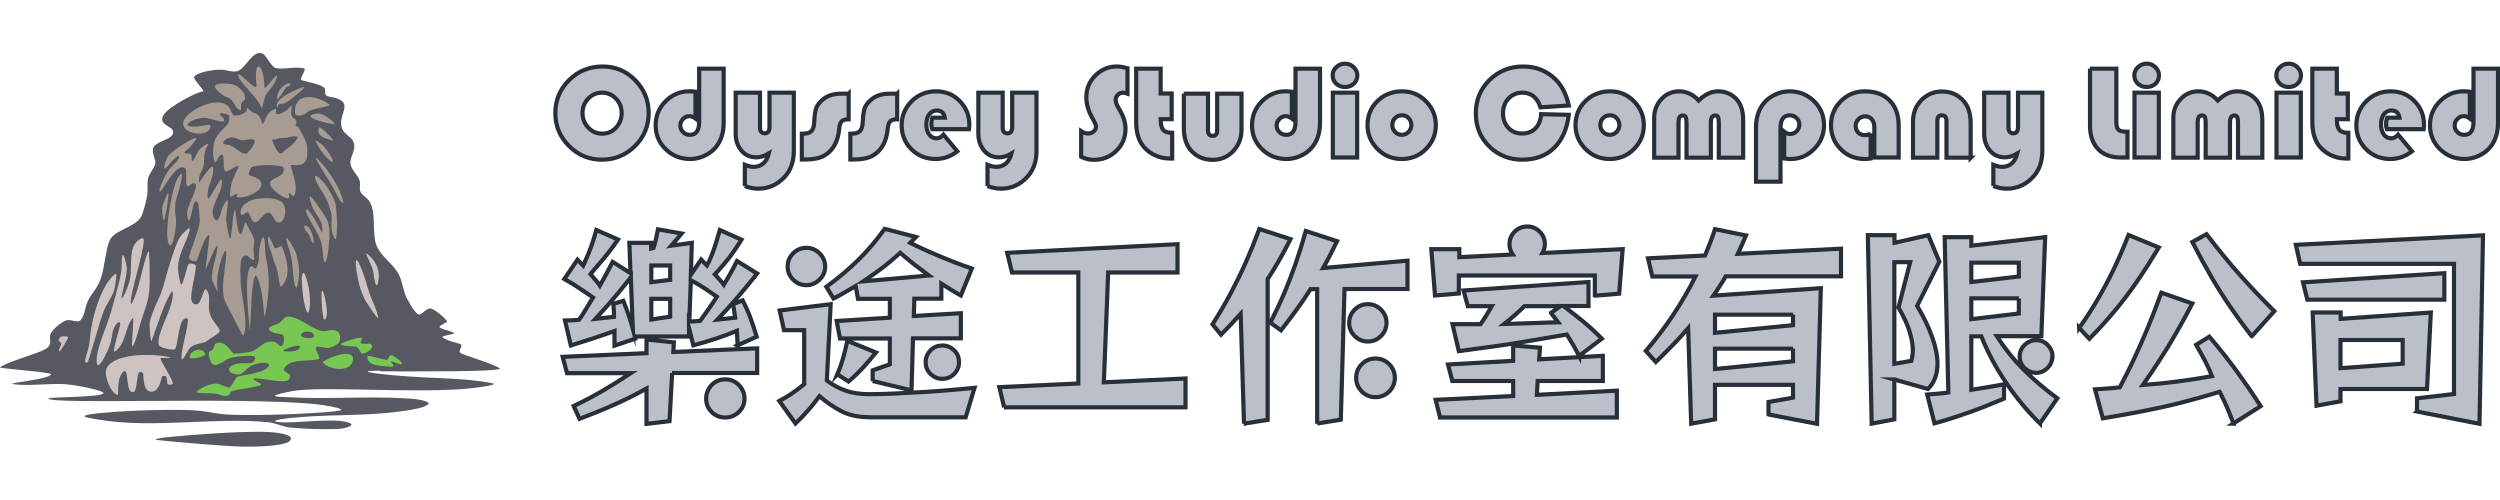 <?xml version="1.0" encoding="UTF-8"?>
<svg id="_圖層_1" data-name="圖層 1" xmlns="http://www.w3.org/2000/svg" viewBox="0 0 150 30">
  <defs>
    <style>
      .cls-1 {
        fill: #565961;
      }

      .cls-2 {
        fill: #a79b92;
      }

      .cls-3 {
        fill: #babfca;
        stroke: #272f38;
        stroke-miterlimit: 10;
        stroke-width: .25px;
      }

      .cls-4 {
        fill: #78c753;
      }

      .cls-5 {
        fill: #cec3c1;
      }
    </style>
  </defs>
  <g>
    <path class="cls-3" d="M36.17,3.99c.75,0,1.4.27,1.94.82.54.55.81,1.21.81,1.97s-.27,1.44-.82,1.98c-.54.54-1.21.82-1.98.82s-1.43-.27-1.98-.82-.82-1.21-.82-1.98.28-1.44.83-1.98c.55-.54,1.22-.81,2.02-.81ZM36.12,5.56c-.33,0-.6.12-.83.36-.23.24-.34.53-.34.87s.12.63.35.87c.23.24.51.36.83.36s.61-.12.83-.36.34-.53.34-.87-.11-.63-.34-.87-.51-.36-.83-.36Z"/>
    <path class="cls-3" d="M41.96,4.12h1.46v3.25c0,.6-.16,1.08-.47,1.46-.18.22-.41.39-.69.52-.28.13-.56.19-.85.19-.58,0-1.07-.2-1.47-.59s-.6-.87-.6-1.44.2-1.03.59-1.43c.4-.4.86-.6,1.41-.6.09,0,.22,0,.39.02v1.61c-.12-.09-.24-.14-.36-.14-.15,0-.28.05-.39.17-.11.11-.16.24-.16.4s.06.28.17.39c.11.11.25.16.4.16.38,0,.56-.26.56-.78v-3.19Z"/>
    <path class="cls-3" d="M44.69,11.16v-1.27c.2.08.37.12.52.12.47,0,.78-.27.92-.8-.25.15-.5.23-.75.23-.36,0-.66-.13-.89-.4s-.35-.61-.35-1.03v-2.45h1.46v2.09c0,.23.1.35.29.35s.28-.13.28-.38v-2.06h1.46v3.48c0,.65-.18,1.17-.55,1.57-.43.47-.96.71-1.58.71-.27,0-.54-.05-.81-.16Z"/>
    <path class="cls-3" d="M50.92,5.62v1.54c-.21,0-.35.04-.42.12-.08.08-.13.23-.15.46-.07.75-.36,1.28-.88,1.59-.27.16-.66.24-1.16.24h-.2v-1.55h.07c.23,0,.4-.05.5-.15s.16-.27.17-.51c.02-.4.06-.68.11-.84.05-.16.16-.32.33-.48.29-.28.68-.42,1.19-.42h.44Z"/>
    <path class="cls-3" d="M53.83,5.62v1.54c-.21,0-.35.04-.42.12-.08.08-.13.23-.15.46-.07.75-.36,1.28-.88,1.59-.27.16-.66.24-1.16.24h-.2v-1.55h.07c.23,0,.4-.05.5-.15s.16-.27.17-.51c.02-.4.06-.68.11-.84.05-.16.16-.32.33-.48.29-.28.68-.42,1.19-.42h.44Z"/>
    <path class="cls-3" d="M58.14,7.75h-2.21c-.03-.11-.05-.21-.05-.31,0-.13.02-.26.07-.38h.74c-.05-.29-.21-.43-.49-.43-.18,0-.33.08-.45.23-.11.15-.17.35-.17.6s.06.46.17.61.26.23.44.23c.15,0,.29-.07.42-.22l.83,1c-.39.3-.82.46-1.29.46-.58,0-1.06-.19-1.46-.58-.39-.39-.59-.87-.59-1.44s.2-1.05.6-1.45c.4-.39.88-.59,1.46-.59s1.04.19,1.42.58c.38.38.58.86.58,1.42,0,.06,0,.15-.02.27Z"/>
    <path class="cls-3" d="M59.25,11.16v-1.27c.2.08.37.12.52.12.47,0,.78-.27.92-.8-.25.15-.5.23-.75.23-.36,0-.66-.13-.89-.4s-.35-.61-.35-1.03v-2.45h1.46v2.09c0,.23.1.35.29.35s.28-.13.28-.38v-2.06h1.46v3.48c0,.65-.18,1.17-.55,1.57-.43.47-.96.71-1.58.71-.27,0-.54-.05-.81-.16Z"/>
    <path class="cls-3" d="M67.65,4.1v1.52c-.11-.04-.2-.06-.27-.06-.12,0-.22.04-.31.13-.09.09-.13.2-.13.32,0,.11.05.24.14.41l.12.21c.22.38.33.75.33,1.1,0,.52-.18.96-.55,1.32s-.82.54-1.35.54c-.25,0-.51-.06-.76-.18v-1.54c.15.1.29.14.4.14.14,0,.25-.04.35-.12.09-.08.14-.18.14-.3,0-.08-.07-.25-.22-.51-.24-.42-.36-.83-.36-1.25,0-.5.18-.94.54-1.3s.79-.54,1.28-.54c.22,0,.43.04.64.11Z"/>
    <path class="cls-3" d="M69.64,4.12v1.49h.66v1.54h-.66c0,.31.05.52.15.64s.28.18.54.18v1.54c-.08,0-.13,0-.17,0-.33,0-.64-.08-.94-.23-.29-.15-.53-.36-.71-.62-.22-.34-.34-.78-.34-1.34v-3.2h1.46Z"/>
    <path class="cls-3" d="M71.02,5.62h1.46v2.2c0,.22.09.33.28.33s.27-.11.27-.33v-2.2h1.46v2.17c0,.5-.17.93-.5,1.28s-.75.52-1.23.52c-.55,0-1-.2-1.34-.61-.26-.32-.39-.75-.39-1.31v-2.05Z"/>
    <path class="cls-3" d="M77.74,4.12h1.46v3.25c0,.6-.16,1.08-.47,1.46-.18.22-.41.39-.69.52-.28.13-.56.19-.85.19-.58,0-1.07-.2-1.47-.59s-.6-.87-.6-1.44.2-1.03.59-1.43c.4-.4.86-.6,1.41-.6.09,0,.22,0,.39.02v1.61c-.12-.09-.24-.14-.36-.14-.15,0-.28.05-.39.17-.11.11-.16.24-.16.4s.06.28.17.39c.11.11.25.16.4.16.38,0,.56-.26.56-.78v-3.19Z"/>
    <path class="cls-3" d="M81.43,5.56v3.89h-1.46v-3.89h1.46ZM80.71,3.82c.2,0,.37.07.51.21.14.14.22.3.22.49,0,.2-.07.37-.21.5-.14.13-.31.2-.53.2s-.39-.07-.53-.2c-.14-.13-.21-.3-.21-.5,0-.19.07-.36.22-.49.14-.14.32-.21.51-.21Z"/>
    <path class="cls-3" d="M84.14,5.48c.55,0,1.03.2,1.42.6.39.4.59.87.59,1.43s-.2,1.04-.6,1.44c-.4.4-.88.59-1.45.59s-1.05-.2-1.45-.6c-.4-.4-.6-.88-.6-1.44s.2-1.05.6-1.44c.4-.39.9-.58,1.48-.58ZM84.1,6.92c-.16,0-.29.06-.4.17s-.16.25-.16.42.06.3.17.41c.11.11.24.17.4.17s.29-.06.4-.17c.11-.12.17-.25.17-.41s-.05-.3-.16-.42-.24-.17-.4-.17Z"/>
    <path class="cls-3" d="M92.47,6.85l1.66.04c-.11.86-.41,1.52-.89,1.99s-1.12.7-1.9.7-1.46-.27-1.99-.8c-.54-.53-.8-1.19-.8-1.98s.27-1.46.82-2c.55-.54,1.22-.81,2.02-.81s1.44.27,1.97.8c.36.37.62.88.77,1.54l-1.7.11c-.19-.58-.55-.88-1.08-.88-.34,0-.62.12-.84.35s-.33.53-.33.89.11.64.32.87c.22.23.49.34.82.34s.6-.1.8-.3c.2-.2.32-.49.35-.86Z"/>
    <path class="cls-3" d="M96.62,5.48c.55,0,1.03.2,1.42.6.39.4.59.87.59,1.43s-.2,1.04-.6,1.44c-.4.4-.88.59-1.45.59s-1.05-.2-1.45-.6c-.4-.4-.6-.88-.6-1.44s.2-1.05.6-1.44c.4-.39.9-.58,1.48-.58ZM96.58,6.92c-.16,0-.29.06-.4.17s-.16.25-.16.42.06.3.17.41c.11.11.24.17.4.17s.29-.06.4-.17c.11-.12.17-.25.17-.41s-.05-.3-.16-.42-.24-.17-.4-.17Z"/>
    <path class="cls-3" d="M104.59,9.46h-1.46v-2.1c0-.16-.02-.27-.05-.34s-.09-.09-.18-.09c-.16,0-.25.14-.25.43v2.1h-1.46v-2.1c0-.16-.02-.27-.05-.34s-.1-.09-.19-.09c-.16,0-.24.14-.24.43v2.1h-1.46v-2.4c0-.44.15-.81.44-1.12.29-.31.65-.46,1.07-.46s.82.18,1.16.55c.38-.37.77-.55,1.15-.55.49,0,.88.18,1.17.53.23.28.35.68.35,1.21v2.23Z"/>
    <path class="cls-3" d="M106.82,10.9h-1.46v-3.25c0-.6.16-1.08.47-1.46.18-.22.41-.39.69-.52.28-.13.56-.19.85-.19.58,0,1.07.2,1.47.59s.6.87.6,1.44-.2,1.03-.59,1.43c-.4.4-.86.6-1.41.6-.09,0-.22,0-.39-.03v-1.61c.12.1.24.14.36.14.15,0,.28-.06.39-.17.11-.11.16-.25.16-.4s-.06-.29-.17-.39c-.11-.11-.25-.16-.4-.16-.38,0-.56.26-.56.78v3.2Z"/>
    <path class="cls-3" d="M112.24,8v1.51c-.12.02-.23.03-.33.03-.59,0-1.07-.19-1.46-.58-.39-.39-.59-.87-.59-1.45s.2-1.04.59-1.44c.39-.39.87-.59,1.44-.59.63,0,1.13.18,1.49.55.36.37.54.87.54,1.51v1.91h-1.46v-1.8c0-.21-.05-.37-.15-.49-.1-.12-.24-.18-.4-.18-.15,0-.29.06-.4.17-.11.11-.17.24-.17.4s.05.29.15.4c.1.1.23.16.39.16.13,0,.25-.03.36-.1Z"/>
    <path class="cls-3" d="M118.25,9.46h-1.46v-2.2c0-.22-.09-.34-.28-.34s-.27.11-.27.34v2.2h-1.46v-2.17c0-.51.17-.94.5-1.28s.75-.52,1.23-.52c.56,0,1,.2,1.34.61.26.31.39.75.39,1.32v2.05Z"/>
    <path class="cls-3" d="M119.6,11.16v-1.27c.2.08.37.12.52.12.47,0,.78-.27.92-.8-.25.15-.5.23-.75.23-.36,0-.66-.13-.89-.4s-.35-.61-.35-1.03v-2.45h1.46v2.09c0,.23.1.35.29.35s.28-.13.28-.38v-2.06h1.46v3.48c0,.65-.18,1.17-.55,1.57-.43.47-.96.71-1.58.71-.27,0-.54-.05-.81-.16Z"/>
    <path class="cls-3" d="M125.39,4.12h1.59v3.17c0,.25.04.41.12.49s.24.12.47.12h.08v1.55h-.42c-.58,0-1.03-.17-1.35-.51-.32-.34-.48-.81-.48-1.4v-3.42Z"/>
    <path class="cls-3" d="M129.53,5.56v3.89h-1.46v-3.89h1.46ZM128.81,3.82c.2,0,.37.07.51.21.14.14.22.3.22.49,0,.2-.07.37-.21.5-.14.13-.31.2-.53.2s-.39-.07-.53-.2c-.14-.13-.21-.3-.21-.5,0-.19.07-.36.22-.49.14-.14.32-.21.51-.21Z"/>
    <path class="cls-3" d="M135.74,9.46h-1.46v-2.1c0-.16-.02-.27-.05-.34s-.09-.09-.18-.09c-.16,0-.25.14-.25.43v2.1h-1.46v-2.1c0-.16-.02-.27-.05-.34s-.1-.09-.19-.09c-.16,0-.24.14-.24.43v2.1h-1.46v-2.4c0-.44.15-.81.44-1.12.29-.31.65-.46,1.07-.46s.82.18,1.16.55c.38-.37.77-.55,1.15-.55.49,0,.88.18,1.17.53.23.28.35.68.35,1.21v2.23Z"/>
    <path class="cls-3" d="M138.05,5.56v3.89h-1.46v-3.89h1.46ZM137.33,3.82c.2,0,.37.07.51.21.14.14.22.3.22.49,0,.2-.07.37-.21.5-.14.13-.31.2-.53.2s-.39-.07-.53-.2c-.14-.13-.21-.3-.21-.5,0-.19.07-.36.22-.49.14-.14.32-.21.51-.21Z"/>
    <path class="cls-3" d="M140.21,4.12v1.49h.66v1.54h-.66c0,.31.05.52.15.64s.28.18.54.18v1.54c-.08,0-.13,0-.17,0-.33,0-.64-.08-.94-.23-.29-.15-.53-.36-.71-.62-.22-.34-.34-.78-.34-1.34v-3.2h1.46Z"/>
    <path class="cls-3" d="M145.42,7.75h-2.21c-.03-.11-.05-.21-.05-.31,0-.13.02-.26.07-.38h.74c-.05-.29-.21-.43-.49-.43-.18,0-.33.08-.45.23-.11.15-.17.35-.17.6s.06.46.17.61.26.23.44.23c.15,0,.29-.07.42-.22l.83,1c-.39.3-.82.46-1.29.46-.58,0-1.06-.19-1.46-.58-.39-.39-.59-.87-.59-1.44s.2-1.05.6-1.45c.4-.39.88-.59,1.46-.59s1.04.19,1.42.58c.38.38.58.86.58,1.42,0,.06,0,.15-.02.27Z"/>
    <path class="cls-3" d="M148.42,4.12h1.46v3.25c0,.6-.16,1.08-.47,1.46-.18.22-.41.39-.69.52-.28.13-.56.19-.85.19-.58,0-1.07-.2-1.47-.59s-.6-.87-.6-1.44.2-1.03.59-1.43c.4-.4.86-.6,1.41-.6.09,0,.22,0,.39.02v1.61c-.12-.09-.24-.14-.36-.14-.15,0-.28.05-.39.17-.11.11-.16.24-.16.4s.06.28.17.39c.11.11.25.16.4.16.38,0,.56-.26.56-.78v-3.19Z"/>
    <path class="cls-3" d="M40.33,22.38l-.16,2.89-1.38.16v-2.12c-.63.36-1.29.68-1.96.98s-1.36.58-2.06.84l-.35-.77c.61-.29,1.19-.59,1.75-.92s1.12-.68,1.68-1.05h-3.83l-.26-.98,5.03-.22v-.82l1.64.17-.03.58,5.03-.22v1.48h-5.11ZM44.26,20.75c-.02-.33-.04-.63-.05-.9-.76.32-1.63.61-2.61.87l-.26-1.04v.51h-3.25s.02.08.03.13l-1.25.42v-.88c-.49.17-.93.33-1.33.46s-.83.27-1.29.41l-.35-1.5c.3,0,.58-.02.84-.04.16-.22.3-.45.44-.68s.27-.45.4-.66c-.17-.12-.41-.29-.72-.49-.3-.21-.64-.42-1-.62l.79-1.16.34.36c.05-.11.16-.35.31-.71s.32-.84.48-1.43l1.3.57c-.38.55-.73,1.01-1.06,1.38s-.52.61-.59.7c.12.14.23.26.33.38.1.11.17.22.23.31.24-.42.5-.9.77-1.43l1.07.68-.07-1.82h1.31v.34l.14-.03c.09-.27.18-.64.27-1.12l1.42.25c-.24.29-.45.54-.62.73l1.23-.17-.06,1.92.62-.92.35.36c.07-.12.18-.36.32-.72.14-.36.29-.83.45-1.41l1.3.58c-.38.61-.73,1.09-1.03,1.44s-.5.57-.57.64c.11.12.21.24.31.34s.17.21.23.29c.25-.42.52-.89.79-1.43l1.21.75c-.42.53-.81,1-1.17,1.42-.36.42-.76.87-1.21,1.34.16-.02.34-.03.51-.05s.36-.04.55-.06l-.12-.81.57-.23c.18.36.34.7.46,1.04.13.34.25.72.38,1.14l-1.17.53ZM37.85,16.64c-.15.19-.41.52-.79.98-.38.46-.82.96-1.33,1.51l1.11-.12c0-.13,0-.26-.01-.39s-.02-.26-.03-.39l.6-.18c.13.32.24.63.34.92.1.29.17.54.23.76l-.12-3.08ZM40.21,15.93h-1.13v1l1.13-.14v-.86ZM40.21,17.93h-1.13v1.24l1.13-.17v-1.07ZM41.36,19.29c.14,0,.36-.01.65-.04.18-.25.36-.5.53-.74.17-.24.33-.48.47-.71-.17-.12-.4-.27-.67-.46-.27-.18-.57-.36-.89-.53l-.09,2.48ZM44.67,23.92c0,.31-.11.58-.34.8-.23.22-.5.33-.82.33s-.59-.11-.81-.33c-.22-.22-.33-.49-.33-.8s.11-.59.33-.82c.22-.22.49-.34.81-.34s.59.11.82.34c.22.23.34.5.34.82Z"/>
    <path class="cls-3" d="M52.12,25.03c-.63,0-1.18-.12-1.64-.36-.46-.24-.9-.54-1.31-.9-.17.23-.38.49-.63.79-.26.3-.53.58-.81.85l-.97-1.35c.5-.26,1-.6,1.49-1.01v-3.24h-1.21l-.26-1.18,3.06-.38-.23,4.58c.36.27.73.47,1.13.61s.86.21,1.39.21c.49,0,1.01-.01,1.59-.04.57-.03,1.13-.06,1.69-.09.55-.03,1.06-.07,1.53-.11s.97-.08,1.53-.14l-.53,1.77h-5.8ZM49.51,15.99c0,.3-.11.57-.34.79-.23.22-.49.33-.79.33s-.57-.11-.79-.33c-.22-.22-.33-.48-.33-.79s.11-.57.33-.79c.22-.22.48-.33.79-.33s.57.11.79.33c.22.22.34.48.34.79ZM52.36,22.87v-.65l1.03-.36v-1.55h-2.99l-.2-1.05,3.19-.2v-1.13h-1.91l-.14-.77c-.22.13-.43.26-.65.38-.22.13-.44.25-.68.37l-.43-.7c.7-.51,1.34-1.05,1.92-1.62s1.1-1.19,1.58-1.86l1.88.49-.35.35c.56.28,1.16.55,1.78.81.62.26,1.26.51,1.92.73l-.66,1.62c-.2-.11-.4-.23-.59-.35-.19-.12-.39-.24-.58-.36v.9h-1.62l-.03,1.04,2.82-.17v1.51h-2.87l-.09,3.12-2.33-.56ZM50.24,22.47c.14-.33.25-.65.34-.96.09-.31.17-.66.26-1.06l1.72.7c-.3.37-.58.69-.83.96-.25.27-.52.53-.82.78l-.66-.43ZM55.74,16.53c-.29-.22-.59-.44-.88-.66-.29-.23-.57-.46-.85-.7-.35.32-.7.62-1.07.9-.37.28-.75.55-1.14.81l3.94-.35ZM57.54,21.73c0,.28-.1.51-.29.71-.2.19-.43.29-.71.29s-.51-.1-.71-.29c-.2-.2-.29-.43-.29-.71s.1-.51.29-.71c.2-.2.43-.29.71-.29s.51.1.71.29c.2.19.29.43.29.71Z"/>
    <path class="cls-3" d="M60.25,24.44l-.29-1.21,4.74-.22v-6.66h-3.98l-.29-1.18,10.22-.52v1.7h-4.16l-.26,6.59,4.9-.23v1.73h-10.89Z"/>
    <path class="cls-3" d="M74.64,25.42l-.2-6.59c-.17.19-.36.39-.55.6-.19.21-.41.42-.63.65l-.51-.62c.41-.64.77-1.26,1.09-1.86.32-.6.62-1.21.9-1.84.28-.63.55-1.3.82-2.02l1.87.61c-.48.94-.93,1.73-1.37,2.39v8.45l-1.43.23ZM79.03,25.42v-8.07h-.4c-.25.4-.52.8-.82,1.21s-.61.83-.95,1.26l-.64-.46c.31-.61.59-1.19.83-1.76.24-.57.47-1.16.68-1.76.21-.61.42-1.27.62-1.98l1.87.61c-.13.27-.26.54-.4.81-.14.27-.28.54-.43.8l5.06-.44v1.7h-3.78l-.22,7.84-1.42.23ZM83.19,19.37c0,.3-.11.57-.33.79-.22.22-.48.33-.79.33s-.57-.11-.79-.33-.33-.48-.33-.79.11-.57.33-.79c.22-.22.48-.33.79-.33s.57.11.79.33c.22.22.33.48.33.79ZM83.69,22.67c0,.32-.11.59-.34.82s-.5.34-.82.34-.59-.11-.82-.34c-.23-.23-.34-.5-.34-.82s.11-.59.34-.82.5-.34.82-.34.59.11.82.34c.23.23.34.5.34.82Z"/>
    <path class="cls-3" d="M95.69,17.73v-1.2h-8.16v1.08l-1.43.12-.22-2.78h1.68v.48l3.2-.16c-.06-.09-.11-.19-.14-.3-.04-.1-.05-.21-.05-.32,0-.29.1-.54.31-.75s.45-.31.75-.31.54.1.75.31.31.45.31.75c0,.19-.05.37-.14.53l4.81-.23-.21,2.67-1.43.12ZM86.4,25.04l-.26-1.05,4.65-.23v-.9h-3.65l-.26-.99,3.91-.22v-.92l1.61.13-.05.7,3.82-.21v1.51h-3.91l-.05.83,4.8-.25v1.61h-10.61ZM94.75,21.36c-.24-.47-.49-.9-.74-1.29-.49.09-1.3.22-2.41.41s-2.47.38-4.07.59l-.38-1.62h1.68c.12-.17.24-.35.35-.53.11-.18.22-.36.33-.55h-1.44l-.26-.94,7.5-.51v1.44h-1.5c.38.29.77.6,1.18.93.4.33.78.68,1.12,1.03l-1.36,1.03ZM93.06,18.77l.57-.4h-2.16c-.38.37-.79.73-1.22,1.07.71-.02,1.34-.04,1.89-.06.55-.02,1-.04,1.35-.04l-.43-.56Z"/>
    <path class="cls-3" d="M106.11,24.86v-.74l1.47-.26v-.77h-4.68v2.07l-1.43.26-.18-5.73c-.29.34-.59.67-.92,1.01s-.67.67-1.02,1.02l-.6-.66c.62-.73,1.17-1.45,1.65-2.18s.93-1.49,1.33-2.29h-2.59l-.26-1.09,3.42-.17c.1-.25.21-.51.31-.77.1-.26.2-.53.29-.81l1.86.38c-.16.37-.32.74-.49,1.1l6.19-.31v1.66h-6.92c-.11.2-.23.4-.36.59-.12.2-.25.38-.38.57l6.45-.45-.23,8.14-2.9-.56ZM107.58,18.88h-4.68v1.09l4.68-.46v-.64ZM107.58,20.92h-4.68v1.22l4.68-.46v-.77Z"/>
    <path class="cls-3" d="M113.66,22.77v2.39l-1.36.26-.23-11.31h1.6v.46l2.03-.46.66,1.59-1.33,2.65c.42.71.72,1.35.92,1.93s.3,1.08.3,1.53c0,.64-.19,1.15-.57,1.53l-2.02-.57ZM114.68,21.65c.03-.09.05-.18.06-.29.02-.1.03-.22.03-.35,0-.29-.06-.65-.18-1.07-.12-.42-.35-.92-.68-1.49l.7-2.72h-.95v6.1l1.01-.18ZM122.4,25.41c-.75-.73-1.42-1.54-2.03-2.44-.61-.9-1.11-1.83-1.49-2.79h-.6v3.21c.58-.09,1.24-.2,1.96-.33v.86c-.45.19-.87.36-1.25.51s-.83.31-1.33.48c-.5.17-1.03.34-1.59.49l-.44-1.73c.22-.02.43-.03.65-.05s.42-.04.62-.07l-.22-9.32h1.6v.51l4.43-.51-.23,5.94h-2.67c.48.75,1.01,1.41,1.6,2s1.27,1.17,2.03,1.73l-1.04,1.5ZM121.13,15.76h-2.85v1.16l2.85-.33v-.83ZM121.13,17.9h-2.85v1.25l2.85-.34v-.91ZM123.14,21.39c0,.27-.1.5-.29.69-.19.19-.42.29-.68.29s-.5-.1-.7-.29c-.19-.19-.29-.42-.29-.69s.1-.5.29-.69c.2-.19.43-.29.7-.29s.5.09.69.29c.19.19.29.42.29.69Z"/>
    <path class="cls-3" d="M124.75,19.68c.41-.58.78-1.15,1.11-1.72.33-.56.65-1.16.95-1.78.3-.62.6-1.32.9-2.08l1.82.75c-.46.76-.9,1.45-1.33,2.07-.43.62-.87,1.2-1.33,1.75-.46.55-.96,1.1-1.51,1.66l-.61-.66ZM134.01,25.42c-.11-.31-.24-.62-.37-.94-.13-.31-.29-.64-.46-.97-.82.25-1.6.47-2.35.66-.75.19-1.5.35-2.26.5-.76.15-1.56.29-2.4.43l-.47-1.74c.25-.02.5-.03.75-.05.25-.02.5-.04.74-.07.33-.62.63-1.23.9-1.81.27-.58.54-1.19.8-1.82.26-.63.52-1.31.79-2.05l1.86.65c-.34.65-.67,1.25-.98,1.79s-.63,1.07-.96,1.57c-.32.5-.66,1.01-1.03,1.53,1.39-.1,2.77-.28,4.15-.53-.11-.29-.25-.58-.41-.9-.16-.31-.34-.64-.54-.98l.79-.49c.6.7,1.15,1.4,1.65,2.08.5.69.98,1.38,1.43,2.09l-1.65,1.05ZM135.1,20.17c-.45-.58-.87-1.16-1.27-1.74s-.78-1.18-1.15-1.82c-.37-.64-.75-1.33-1.14-2.09l.85-.47c.68.89,1.35,1.71,2,2.44.65.73,1.34,1.46,2.07,2.18l-1.35,1.5Z"/>
    <path class="cls-3" d="M145.02,24.68v-.78l2.22-.26v-7.81h-9.23l-.26-1.14,11.23-.57-.21,11.31-3.76-.74ZM138.44,17.98l-.26-1.04,8.48-.55v1.59h-8.22ZM140.43,23.34v.74l-1.44.26-.23-5.59h1.68v.38l5.41-.38-.23,4.59h-5.17ZM144.16,20.4h-3.73v1.69l3.73-.27v-1.42Z"/>
  </g>
  <g>
    <path class="cls-1" d="M22.8,22.28c1.71,0,7.57.05,7.18-.19-.48-.3-2.2-.79-2.35-.91-.19-.17.24-.45-.04-.55-.47-.16-.45-.07-.99-.35-.3-.16.84-.21.63-.31-.35-.17-.47-.14-.78-.28s.46-.32.37-.43c-.22-.28-.78-.73-.97-.75-.36-.04-.57.54-.82.31-.36-.34-.42-.63-.59-.87-.2-.29-.29-1.04-.5-1.46-.33-.65-1-1.03-1.31-1.67-.36-.75-.01-2.04-.47-2.75-.13-.19-.44-.36-.53-.57-.1-.23.02-.39-.05-.65-.09-.33-.48-.64-.54-.96-.08-.38.17-.64.21-1.01.08-.74-.67-.68-.77-1.33-.12-.75.64-1.29-.24-1.64-.2-.08-.52-.09-.63-.16-.18-.1-.06-.32-.12-.43-.14-.26-1-.38-1.4-.51-.16-.05.31-.66.17-.7-.52-.15-1.37.1-1.75-.04-.21-.07-.57-.76-.72-.84-.63-.32-1.05.93-1.56,1.04-.27.06-.5-.02-.77-.07-.38-.08-1.59.1-1.81.4-.1.14.73.93.53.89-.21-.04-2.02.85-2.36,1.4-.42.68.71.65.56,1.12-.12.4-1.08.48-1.19.88-.09.35.16.64.13.91-.03.24-.38.63-.44.9-.06.31,0,.65-.04.98-.04.28-.25,1.11-.38,1.34-.36.61-1.55.77-1.86,1.36-.25.48-.32,1.69-.56,2.35-.22.61-.5.8-.75,1.29-.2.38-.17.87-.46,1.19-.16.18-.5-.04-.79,0-.31.04-.93.58-1.02.86-.09.26.11.48-.12.74-.31.36-2.08.73-2.9,1.22-.15.09,3.13.29,3.06.43-.16.33-2.73.51-2.27.59.77.13,2.33-.06,3.1,0s2.41.4,2.31.55c-.17.26-3.39.2-3.3.32.28.36,11.25-.11,15.97.32.46.04,1.97.29,1.53.39-.5.12-3.73.3-5.92.27-1.75-.03-1.52-.17-2.74-.27-.82-.07-2.48-.03-3.3,0-.77.03-2.32.11-3.08.24s.15.23.58.31c3.19.55,7.01-.17,10.19.16.39.04.86.27,1.25.31.85.09,2.13.13,2.99.08.36-.02,1.09-.23.47-.4-.99-.26-3.07.09-4.08,0-.07,0-.34-.05-.27-.08.39-.15,1.18-.19,1.76-.24,1.92-.14,3.89-.06,5.8-.33.37-.05,1.12-.15,1.43-.3.12-.05.33-.16.19-.24-.35-.2-1.18-.23-1.37-.24-2.33-.14-4.75.07-7.07-.07-.14,0-1.09-.02-.58-.16.4-.11.75-.19,1.14-.24,1.9-.23,6.65.14,9.89-.08.58-.04,2.4-.25,1.84-.36-2.24-.41-3.94-.21-6.98-.59-.85-.11-.43-.16.27-.16Z"/>
    <path class="cls-1" d="M17.39,26.46c-.33.33-2.24.35-2.77.34-1.43-.03-4.97-.37-5.22-.4s.28-.13.43-.15c.11-.01,4.53-.45,6.44-.32.24.02,1.52.13,1.11.53Z"/>
    <path class="cls-4" d="M12.32,21.25c.04.12-.96.4-.94.16.03-.39.78-.64.94-.16Z"/>
    <path class="cls-5" d="M3.53,21.07c0-.27.33-.46,0-.6-.06-.03.04-.21.1-.25.09-.07.35-.05.46-.01.06.02-.54,1.04-.55.86Z"/>
    <path class="cls-5" d="M22.67,16.99c-.12.46-.25-.45-.26-.61-.03-.32-.52-1.25-.44-1.19.56.4.9,1.04.7,1.8Z"/>
    <path class="cls-5" d="M21.85,16.57c.15.43.18.68.39,1.22.11.29.41.89.45,1.29.02.17-.78-1.03-.82-1.15-.25-.61-.26-.56-.4-1.23-.25-1.28-.12-1.58.38-.13Z"/>
    <path class="cls-2" d="M20.51,12.15c-.19-.19-.44-.78-.74-1.26-.52-.83-1.04-1.68-.71-1.35,1.24,1.25,1.73,2.88,1.46,2.61Z"/>
    <path class="cls-2" d="M19.75,14.38c0,.13-.08,1.3-.25,1.35-.12.03-.09-.6-.23-1.18-.15-.62-1.01-1.72-.9-1.96.1-.22.72.91.93,1.34.07.15.09-.4-.11-.75s-.37-.51-.5-.9c-.22-.66-.19-.84.79.66.32.5.29.8.29,1.44Z"/>
    <path class="cls-5" d="M19.61,18.83c0,.09-.04.3-.12.35-.15.1-.23-1.47-.19-1.65.08-.45.35.97.31,1.3Z"/>
    <path class="cls-2" d="M18.35,13.83c-.08-.09-.13-.25-.07-.29.05-.04.23.07.28.15.24.34.34,1.06.2.87-.17-.23-.06-.32-.42-.73Z"/>
    <path class="cls-5" d="M18.51,18.71c-.11.3-.3-.74-.31-.82-.04-.31-.12-1.06-.08-1.34.01-.11.09-.26.16-.11.25.51.44,1.74.24,2.27Z"/>
    <path class="cls-2" d="M18.9,10.67c-.05-.37.52.27.59.36.15.2.62.88.67,1.37s.11,1.29,0,1.92c-.03.16-.3-.28-.27-.92s0-.54-.17-1.12c-.15-.53-.77-1.24-.82-1.61Z"/>
    <path class="cls-2" d="M18.96,8.44c.34.14.53.44.62.53.1.1.45.67.4.72-.13.13-.68-.58-.75-.69-.06-.1-.4-.62-.27-.57Z"/>
    <path class="cls-2" d="M19.93,8.43c-.41-.12-1.01-.28-.78-.78.05-.11,1.04.86.78.78Z"/>
    <path class="cls-2" d="M19.74,6.25c-1.01-.68-2.11-.58-2.04.51.02.3.55.16.71,0,.29-.31,1.59-.34,1.33-.51Z"/>
    <path class="cls-2" d="M19.18,6.82c-.17-.01-.28-.01-.5.08-.39.16,1,.52,1.33.55.3.03-.55-.6-.83-.63Z"/>
    <path class="cls-2" d="M18.44,8.87c0-.3-.35-.94-.52-1.22-.04-.06-.16-.07-.18-.1-.03-.06.09-.19.04-.3-.1-.21-.42-.12-.28-.78.07-.33-.2.09-.31.16-.1.06-.39.23-.51.23-.25,0-.01-.37-.16-.32-.42.15-.47.34-.74.9-.06.12-.08-.6-.56-.67-.17-.03-.43-.48-.41-.18.01.21-.6.4-.79.33-.14-.05-.15-.4-.37-.58-.64-.52-1.99.11-2.47.66-.86,1,1.45,1.41,1.45.55,0-.13-.45.02-.87.04-.09,0-.52.03-.5-.11.03-.2.56-.39.95-.41.42-.02,1.42.48,1.21.04-.07-.15-.27-.19-.23-.27.05-.11.36,0,.48.03.14.05.09.39.03.51-.07.15-.69.65-.82,1.06-.1.31-.15.88,0,1.29.05.14.28-.47.4-.46.28.03,0,.95.29,1.01.13.03.91-.58.71-.2-.07.13-.22.47-.31.71-.09.23-.14.49-.16.69-.05.49.07.28.36.16.15-.06-.02.18.04.19.76.15,2.43-.84.77-1.31-.13-.04.03-.47.16-.51.46-.15,1.33-.12,1.75-.03.18.04.16.23.09.38-.18.4-1.42.35-.35,1.21.15.12.86.61.7.12-.1-.3.27.15.31.08.37-.66-.36-1.91-.15-1.88,1.07.15.95-.55.94-1.06Z"/>
    <path class="cls-2" d="M15.39,5.14c-.2-1.83.48-1.25.47.08,0,.31.81-.98.76-.63-.08.49-.51.78-.7,1.17-.08.17-.21.95-.24.71-.03-.19-.31-.54-.49-.76-.36-.43-.82-.83-.9-1.2s1.14,1.06,1.1.63Z"/>
    <path class="cls-2" d="M14.51,6.15c.06-.14.3-.05.15-.49-.08-.24-.48-.56-.73-.61-.19-.04-1.2-.12-1.01.22.08.16.33.34.49.47.09.07.27.08.42.2.28.22.26.6.62.67.03-.12-.02-.28.05-.45Z"/>
    <path class="cls-2" d="M17.81,17.22c-.05.15-.14-.16-.16-.27-.08-.51-.08-1.05-.18-1.55-.07-.35-.21-.66-.29-1-.11-.47.49.5.58.8.2.72.27,1.37.05,2.03Z"/>
    <path class="cls-2" d="M16.08,14.39c-.02-.54.3.32.38.46.08.16.41-.17.45-.07.37.9.56,1.87-.05,2.43-.08.08-.18-.8-.2-.88-.14-.51-.21-.55-.35-1.08-.1-.36-.22-.51-.23-.87Z"/>
    <path class="cls-2" d="M15.92,18.87c-.11.58-.07-1.5-.52-2.29-.14-.25-.26.64-.29,1.07-.03.39-.1,2.47-.13,2.09-.06-.76-.37-3.44.08-3.77.07-.05.25.24.32.11.25-.44.1-.88.21-1.32.2-.85.3-.6.32.2.02.68.12.67.17,1.2.08.85.06,1.5-.16,2.71Z"/>
    <path class="cls-2" d="M16.59,13.3c-.15-.1-.26-.52-.46-.54-.38-.02-.62.74-.91.55s-.16-.83-.59-.46c-.25.21-.29-.32.04-.59s.69-.35,1.19-.37c.56-.02.87.11.99.19.5.33.22,1.54-.27,1.21Z"/>
    <path class="cls-2" d="M9.92,10.54c.31-.62.83-.85.82-1.13,0-.15-.17.03-.24.08-.21.17-.66.83-.65.57,0-.19.12-.47.2-.64.16-.34,1.94-1.44,1.71-1.07-.36.58-.65.69-.69.78-.05.12.29.04.39.12.08.06,0,.45.09.4.12-.07.31-.57.37-.63.18-.21.73-.58.54-.28-.32.51-.15.87-.26,1.28-.06.21-.14.26-.22.5-.03.08-.09.57.03.36.17-.28.78-1.14.79-.82.02.69-.41,1.15-.34,1.81.04.36.84-1.5.86-1.02.03.61-.54,1.33-.57,1.9-.01.16.19.6.3.45.33-.45.12-.6.53-1.14.22-.29-.05.86,0,1.22.01.1.21,1.4.27.92.04-.31.1-.66.1-.82,0-.19.13-.91.16-.78.08.46.08.83.17,1.16.24.9.37-.62.48-.39.26.56.42.73.49,1.01.05.18-.11.39-.01.96s-.33.02-.41,0c-.51-.14-.41.97-.39,1.52.02.87.47,2.42.2,3.18-.06.18-.08.08-.14-.02-.3-.58-1-1.92-1.02-1.99-.24-.82.01-1.6.09-2.69s-.76,1.22-.5,2.12c.07.24-.32-.54-.34-.67-.08-.62.28-1.36.32-1.97.04-.53-.74,1.51-.72,1.32,0-.08.17-1.22.22-1.83.05-.51-.27.1-.31.18-.13.27-.32.86-.43,1.14-.05.13-.46-.01-.47-.14-.02-.24.63-1.71.65-2.25,0-.11-.07-.94-.09-1-.03-.1-.15-.21-.22-.13-.1.13-.27,1.34-.38,1.09-.29-.64.4-1.38.46-2.07.01-.12-.17-.17-.24-.11-.08.06-.2.17-.28.14-.15-.05,0-.92-.11-1.04-.39-.38-1.04.68-1.28,1.07-.37.58-.42.33.06-.65Z"/>
    <path class="cls-2" d="M10.12,14.63c-.25-.59.08-2.62.39-3.6.1-.33.44-.84.41-.49-.07.64-.36,1.38-.39,1.59-.09.79.07.78.03,1.35-.03.43-.24,1.61-.44,1.14Z"/>
    <path class="cls-2" d="M9.73,12.48c.04-.27.39-1.12.38-.83-.01.4-.14,1.14-.24,1.49-.09.32-.16-.57-.15-.66Z"/>
    <path class="cls-5" d="M5.21,21.77c-.29-.06.12-.59.18-1.39.09-1.31.69-3.28,1.51-3.94.11-.09.08.18.07.26-.1.95-.24.96-.66,1.77-.31.59-.97,3.33-1.09,3.3Z"/>
    <path class="cls-5" d="M5.8,21.62c0-.81.61-1.99.89-3,.23-.87.61-2.08.61-2.65-.01-1.52.31,0,.31.11,0,.49-.22,1.21-.31,1.7-.08.46.42-.54.52-1.13.07-.43-.02-1.34.18-1.85.12-.31.64-.72.63-.38-.02.8-.84,3.22-.78,3.77.03.24.34-.65.41-.88.16-.52.63-2.68.68-2.14.04.41.05,1.44.04,1.82-.02,1.17-.33,1.55-.63,2.69-.09.34-.4,1.39-.43,1.02-.02-.24.14-1.73.05-1.63-.44.48-.43,1.61-1.07,2.02-.23.15.28-1.37.31-1.61.02-.15-.05-.2-.15-.11-.35.28-.31.83-.44,1.25-.16.52-.83,1.87-.82,1.02Z"/>
    <path class="cls-5" d="M10.9,21.54c-.09-.37.32-1.6.38-2.3.02-.17-.15-.2-.3-.04-.28.29-.32,1.62-.48,1.75-.12.09-.93-.08-.97-.25-.17-.62.71-1.93.82-2.82.01-.12.05-.33-.03-.42-.56.92-.82,1.92-1.22,2.98-.07.19-.16-1.01-.11-1.17.39-1.26.59-1.25.89-2.38.25-.95.65-2.2.87-2.58.17-.29.49-.57.59-.62.05-.03.05.06.04.12-.22.8-.54,1.16-.68,1.98-.06.33.03.91.14,1.24.1.29.38-1.05.46-1.17.06-.1.31-.02.42.02.15.06-.32,1.69-.24,2.09s.38.29.44.22c.24-.3.33-1.02.48-.79.31.47.01.9.21,1.48.16.48.69.86.55,1.03-.2.24-.51.36-.67.5-.29.25-.66.13-1.06.43-.13.1-.48.86-.52.71Z"/>
    <path class="cls-4" d="M19.38,21.77c-.14-.13,1.89-1.02,1.8-.19-.08.75-1.33.66-1.8.19Z"/>
    <path class="cls-4" d="M21.35,20.8c-.11-.03-1.39-.02-.67-.28.35-.13,1.04-.34,1.05-.24.01.06-.13.23-.1.28.08.14.54,0,.65.11.2.21-.24.49-.49.55-.18.05-.23-.37-.44-.43Z"/>
    <path class="cls-4" d="M22.05,21.38c.02-.11.98.22,1.15.21.13,0,.12-.3.28-.28.14.02.78.49.61.54-.16.04-.42-.17-.63-.16-.08,0,.4.36-.04.31s-1.46-.01-1.37-.62Z"/>
    <path class="cls-1" d="M17.82,8.19c.15.02-.2.41-.31.51-.19.19-.33.2-.53.43-.26.3-.52-.39-.64-.68-.06-.15.08-.03.23-.1.24-.12.37-.05.61-.08.19-.02.32-.13.64-.08Z"/>
    <path class="cls-1" d="M15.26,8.4c.15.08-.33.77-.49.82-.3.09-.76-.54-1.13-.54-.53,0-.09-.42.27-.44.18,0,.51.18.65.18.16,0,.48-.14.69-.02Z"/>
    <path class="cls-2" d="M18.19,5.23c.34-.12-.76.79-1.06.94-.18.09-.25.04-.38.08-.1.03-.08.3-.13.15-.14-.43.84-.91,1.57-1.18Z"/>
    <path class="cls-2" d="M17.37,4.98s.05.12.04.15c0,.02-.22.06-.28.15-.1.18-.52.83-.51.63.03-.57.44-.85.75-.94Z"/>
    <path class="cls-5" d="M10.36,23.04c-.06.05-.26.06-.31,0-.02-.03-.03-.42-.09-.46-.05-.03-.18-.04-.23,0-.04.03-.12.81-.55.91-.63.15-.56-.97-.59-1.07-.02-.06-.11-.15-.24-.08-.15.08-.11,1.1-.33,1.17-.55.18-.23-1.68-.67-1.15-.39.47-.19,1.38-.31,1.34-.41-.14-.83-1.2-.65-1.59.44-.93,2.71-.91,3.82-.68.19.04-.43.06-.56.05-.17,0,.85,1.44.71,1.57Z"/>
    <path class="cls-4" d="M17.03,22.14c-.07.12.34.26.38.39.02.06-.04.18-.07.23-.2.32-1.8-.14-2.12-.04-.13.04.32.23.43.31.23.17-1.53.32-1.78.46-.05.03-.1.25-.25.26-.32.03-.3-.05-.67-.13-.27-.06-1.37.04-1.11-.16.33-.25.95-.56,1.37-.39.18.07.51.22.57.17.25-.2.29-.63.58-.68.45-.08,1.41-.19,1.71-.52s-.45-.35-.94-.12c-.36.17-.58.55-.8.55-.61,0-.87-.42-.19-.63.36-.11.86.02,1.02-.1.15-.11.23-.35.02-.38-.38-.06-1.16.07-1.33.11-.44.11-1.06.87-1.27.06-.15-.57.03-.37.2-.59.08-.1.07-.3.2-.35.6-.21.89.64,1.09.63.31-.02.7-.05.98-.12.5-.13.76-.73,1.43-.58.19.04.3.34.45.22.12-.1.15-.51.05-.63-.12-.14-.4-.03-.71-.22-.42-.26.22-.37.44-.49.39-.2.25-.61,1.1-.28.4.16,1.07.67,1.53.75.27.04.62-.19.94.03.12.09.17.39.09.6-.06.16-.4.31-.61.37-.18.05-.65-.14-.79-.04-.15.1.33.66.16.71-.84.2-1.71-.06-2.11.6Z"/>
    <path class="cls-1" d="M18.12,20.2c-.27-.29.57-.45.71-.12.12.29-.61.22-.71.12Z"/>
    <path class="cls-1" d="M17.96,20.91c-.15.19-.71.22-.94.16s1.28-.59.94-.16Z"/>
  </g>
</svg>